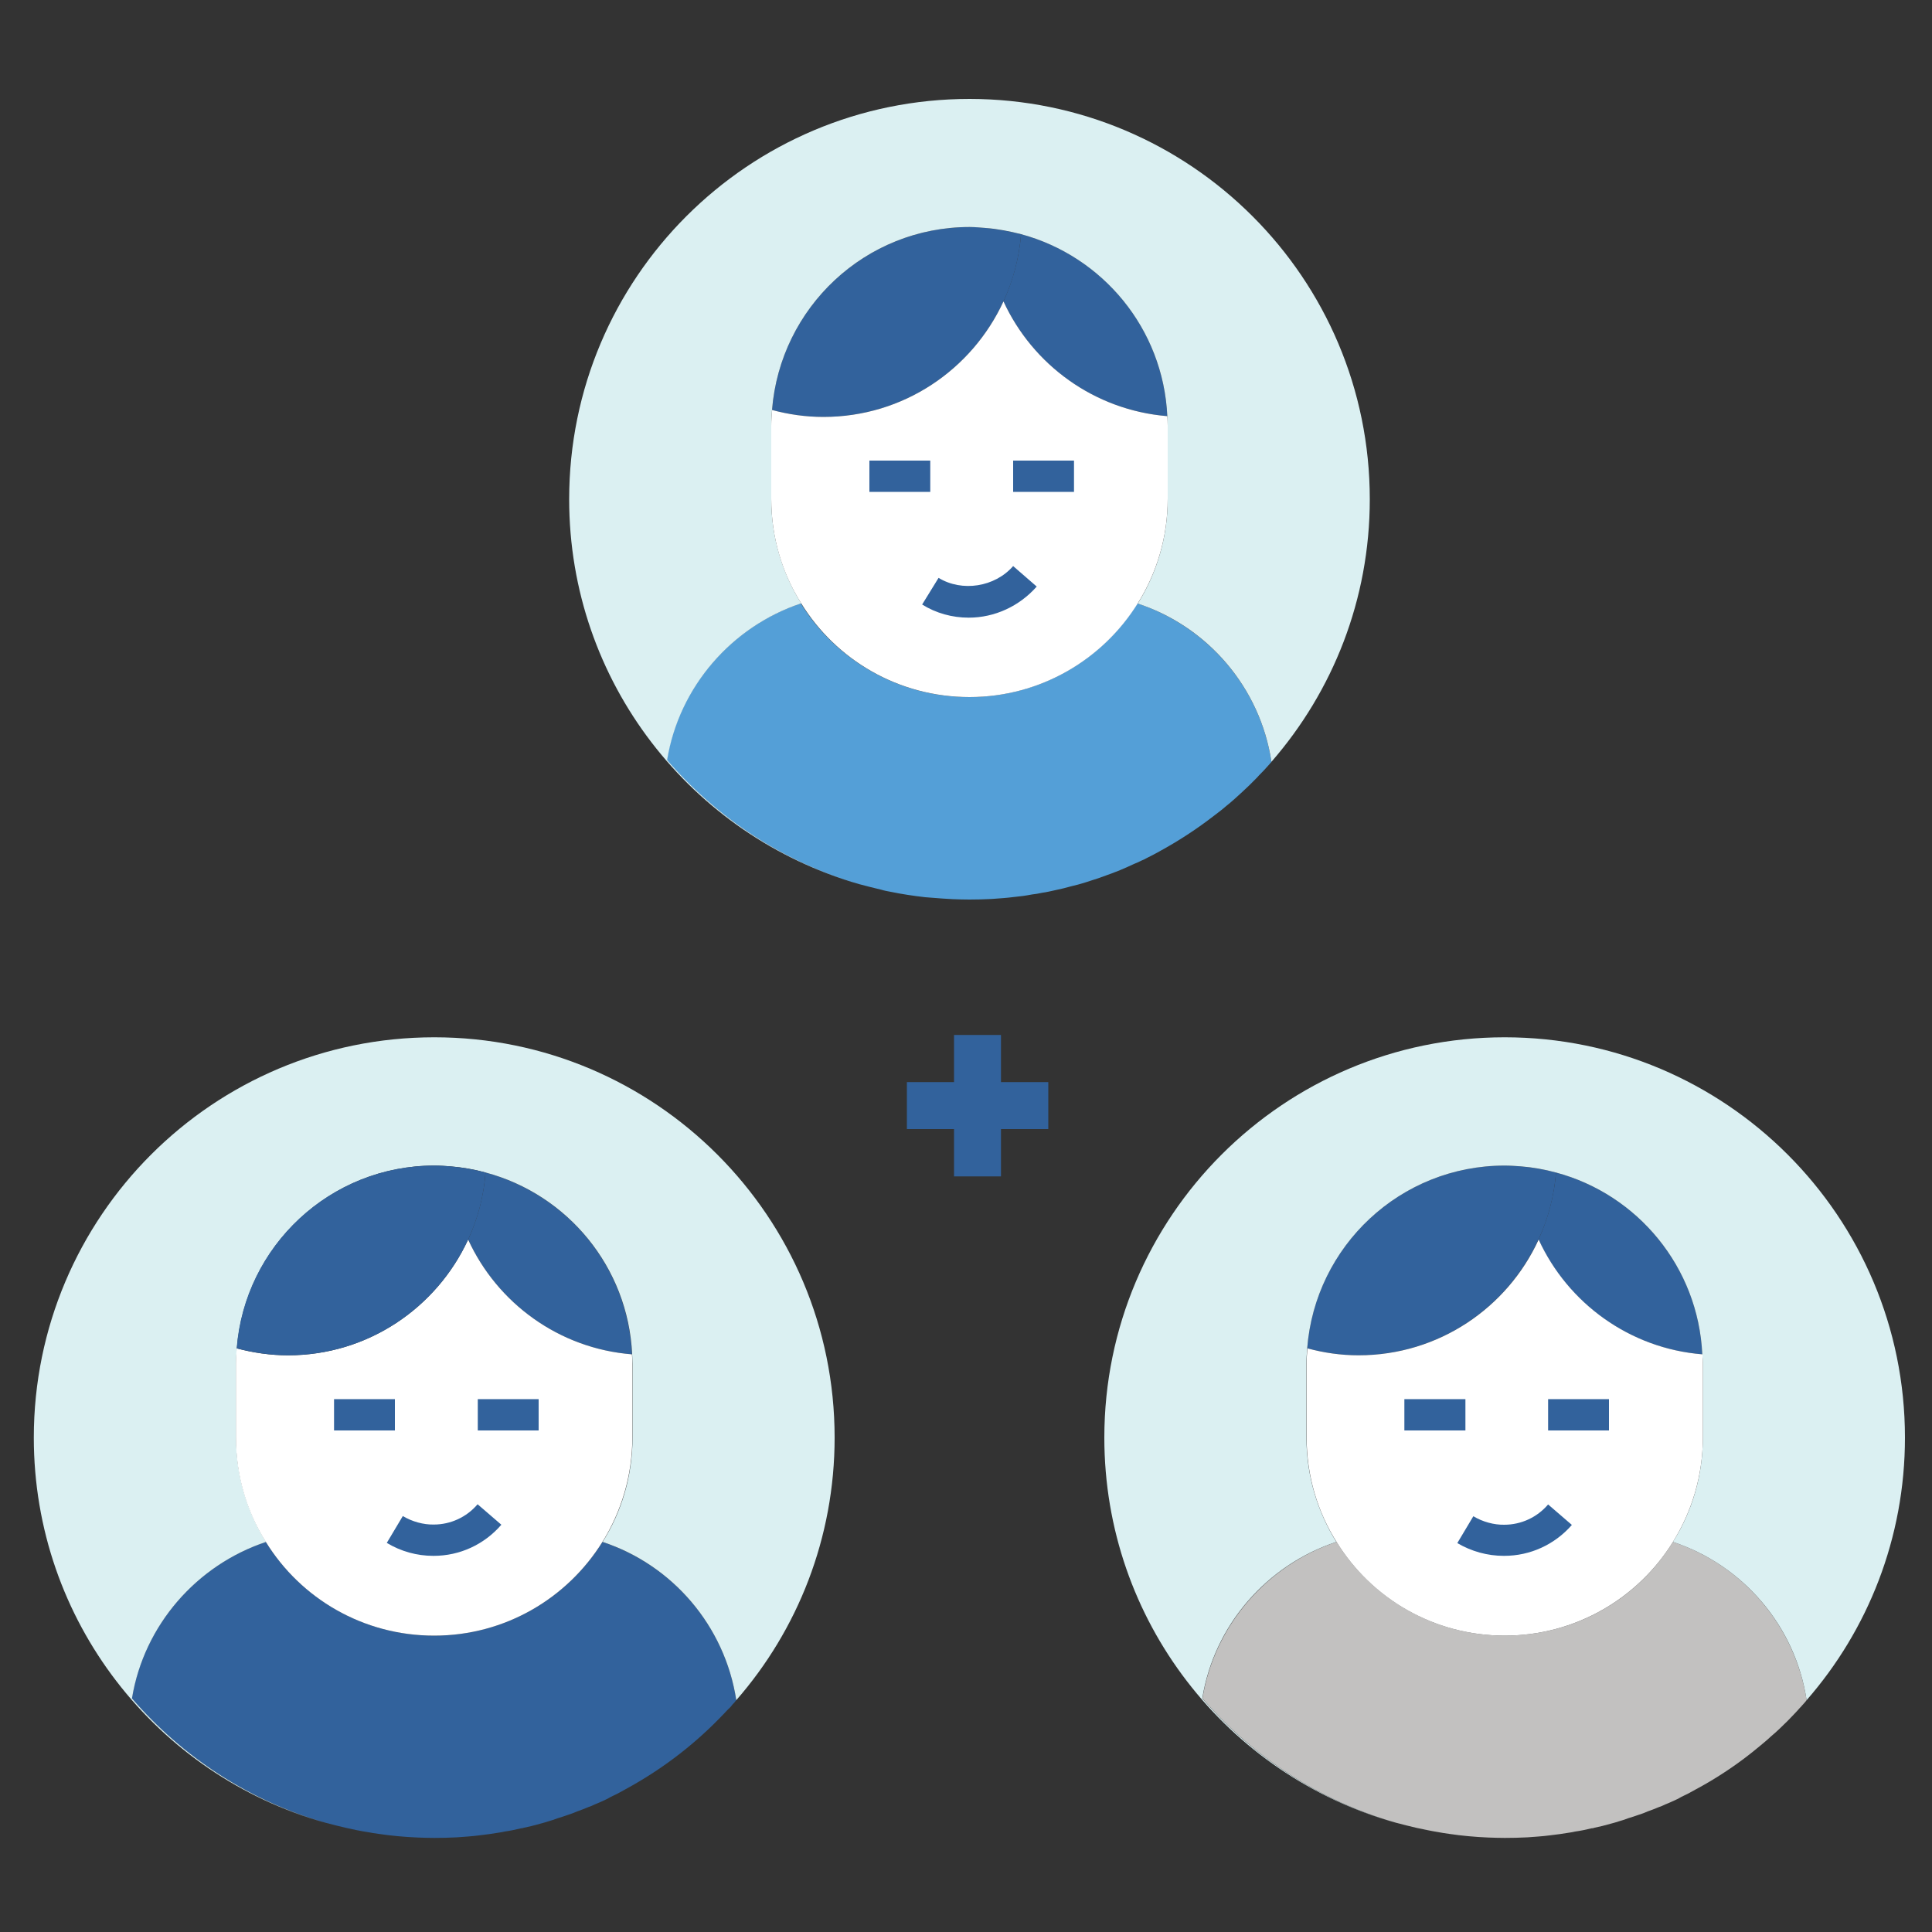 <?xml version="1.0" encoding="UTF-8"?> <!-- Generator: Adobe Illustrator 24.0.1, SVG Export Plug-In . SVG Version: 6.00 Build 0) --> <svg xmlns="http://www.w3.org/2000/svg" xmlns:xlink="http://www.w3.org/1999/xlink" version="1.1" id="Layer_1" x="0px" y="0px" viewBox="0 0 1000 1000" style="enable-background:new 0 0 1000 1000;" xml:space="preserve"><rect x="0" y="0" width="1000" height="1000" fill="#333333" stroke="none"/> <style type="text/css"> .st0{fill:#C2C1C0;} .st1{fill:#32629C;} .st2{fill:#549FD7;} .st3{fill:#DBF0F2;} .st4{fill:#FFFFFF;} </style> <path class="st0" d="M935.1,880c-0.7,1-1.6,1.9-2.4,2.8c-0.3,0.4-0.7,0.8-1.1,1.2c-2,2.3-4.1,4.4-6.2,6.6c-2.9,2.9-5.8,5.7-8.9,8.3 c-1.9,1.8-3.9,3.4-5.8,5c-2.6,2.2-5.2,4.2-7.8,6.2c-8,6-16.4,11.4-25.2,16.1c-2.4,1.4-4.9,2.7-7.5,3.9c-0.6,0.4-1.3,0.7-2,1.1 c-2,0.9-4,1.9-6.1,2.7c-1.2,0.6-2.4,1.1-3.6,1.5c-1.9,0.8-3.7,1.5-5.7,2.2c-1.6,0.7-3.1,1.3-4.8,1.8c-1.7,0.6-3.5,1.2-5.2,1.7 c-1.5,0.6-3,1.1-4.5,1.5c-1.5,0.5-3.2,1-4.8,1.4c-2.7,0.8-5.6,1.5-8.5,2.1c-0.3,0.2-0.7,0.2-1.1,0.2c-2.8,0.7-5.7,1.3-8.6,1.7 c-0.9,0.2-1.8,0.4-2.6,0.5c-3.6,0.6-7.1,1.1-10.7,1.5c-3.8,0.5-7.6,0.7-11.4,1c-3.9,0.2-7.8,0.3-11.7,0.3c-2.8,0-5.7-0.1-8.6-0.2 c-6.9-0.3-13.6-0.9-20.3-1.9c-1.9-0.2-3.7-0.6-5.6-0.9c-3.7-0.6-7.4-1.4-11.2-2.2c-3.6-0.8-7.3-1.8-10.8-2.7 c-39.4-11.3-73.9-34.1-100-64.3c6.1-37.9,33.7-69.2,69.4-81c18,29.1,50.3,48.5,87,48.5c36.8,0,69.1-19.3,87.1-48.5 C902,810,929.2,841.5,935.1,880z"></path> <path class="st1" d="M381.1,880c-0.6,0.8-1.3,1.6-2,2.3c-0.7,1-1.6,1.9-2.5,2.7c-1.5,1.6-3,3.2-4.5,4.7 c-14.2,14.5-30.6,26.8-48.5,36.5c-2.4,1.4-4.9,2.7-7.5,3.9c-0.6,0.4-1.4,0.7-2,1.1c-2,0.9-4,1.9-6.1,2.7c-1.2,0.6-2.4,1.1-3.6,1.5 c-1.9,0.8-3.7,1.5-5.7,2.2c-1.6,0.7-3.2,1.3-4.8,1.8c-1.7,0.6-3.5,1.2-5.2,1.7c-1.5,0.6-3,1.1-4.5,1.5c-1.5,0.5-3.2,1-4.8,1.4 c-2.7,0.8-5.6,1.5-8.5,2.1c-0.4,0.2-0.7,0.2-1.1,0.2c-2.8,0.7-5.7,1.3-8.6,1.7c-0.9,0.2-1.8,0.4-2.6,0.5c-3.6,0.6-7.1,1.1-10.7,1.5 c-3.8,0.5-7.6,0.7-11.4,1c-3.9,0.2-7.8,0.3-11.7,0.3c-2.9,0-5.7-0.1-8.6-0.2c-6.9-0.3-13.6-0.9-20.3-1.9c-1.9-0.2-3.7-0.6-5.6-0.9 c-1.9-0.3-3.7-0.6-5.6-1c-1.9-0.4-3.7-0.8-5.6-1.2c-3.6-0.8-7.3-1.8-10.8-2.7c-39.4-11.3-73.9-34.1-100.1-64.3 c6.2-37.9,33.6-69.1,69.4-81c18,29.1,50.3,48.5,87.1,48.5c36.7,0,69-19.3,87.1-48.5C348,810,375.2,841.5,381.1,880z"></path> <path class="st1" d="M251.3,606.9c42.3,11.3,73.7,48.9,75.8,94.1c-37.8-3-69.7-26.5-84.8-59.4C247.2,631,250.4,619.2,251.3,606.9z"></path> <path class="st1" d="M805.4,606.9c-1,12.3-4.1,24-9.1,34.7c-16.2,35.3-51.8,59.9-93.2,59.9c-9.2,0-18-1.4-26.5-3.6 c4-52.9,48.2-94.6,102.2-94.6c2.8,0,5.6,0.2,8.4,0.4C793.4,604.3,799.5,605.3,805.4,606.9z"></path> <path class="st1" d="M805.4,606.9c42.2,11.3,73.6,48.9,75.7,94.1c-37.7-3-69.7-26.5-84.8-59.4C801.2,631,804.4,619.2,805.4,606.9z"></path> <path class="st1" d="M528.5,121.2c-1,12.4-4.1,24-9.1,34.8c-16.3,35.3-51.8,59.8-93.2,59.8c-9.2,0-18.1-1.3-26.6-3.6 c4.1-52.9,48.3-94.7,102.3-94.7c2.8,0,5.6,0.2,8.3,0.5C516.5,118.6,522.5,119.7,528.5,121.2z"></path> <path class="st1" d="M519.4,156c4.9-10.8,8.1-22.4,9.1-34.8c42.2,11.3,73.6,48.9,75.7,94.2C566.4,212.3,534.5,188.9,519.4,156z"></path> <path class="st2" d="M658.1,394.4c-0.3,0.3-0.6,0.6-0.9,1c-1.8,2.1-3.7,4.1-5.7,6.1c-0.4,0.5-0.8,0.9-1.3,1.4 c-2.3,2.4-4.8,4.8-7.2,7c-2.7,2.5-5.3,4.9-8.2,7.2c-2.3,2-4.8,3.9-7.2,5.7c-8.7,6.7-18,12.7-27.7,18c-2,1.1-4,2.2-6.1,3.2 c-1.1,0.6-2,1.1-3.1,1.5c-1.2,0.6-2.5,1.2-3.8,1.7c-2.3,1.1-4.8,2.2-7.2,3.2c-2.4,1-4.9,1.9-7.4,2.8c-2.4,0.9-4.9,1.8-7.3,2.5 c-1.1,0.4-2.2,0.7-3.4,1.1c-2.3,0.7-4.7,1.4-7,1.9c-2.8,0.8-5.7,1.5-8.6,2.1c-2.2,0.5-4.4,1-6.6,1.3c-1.8,0.4-3.6,0.7-5.4,0.9 c-3.1,0.6-6.1,1-9.3,1.3c-3.8,0.5-7.5,0.7-11.4,1c-3.8,0.2-7.7,0.3-11.6,0.3c-2.8,0-5.7-0.1-8.6-0.2c-3.5-0.2-7-0.4-10.3-0.7 c-1.3-0.1-2.6-0.2-3.9-0.3c-6.1-0.7-12.1-1.6-17.9-2.8c-1.6-0.3-3.3-0.6-4.9-1.1c-3.9-0.9-7.7-1.9-11.5-2.9 c-39.1-11.3-73.4-34.1-99.5-64.2c6.2-37.9,33.7-69.2,69.4-81.1c18,29.1,50.3,48.5,87.1,48.5c36.7,0,69-19.3,87.1-48.5 C625,324.4,652.3,355.8,658.1,394.4L658.1,394.4z"></path> <path class="st3" d="M722.3,943.4c-87-24.5-150.7-104.4-150.7-199.3c0-114.4,92.8-207.2,207.2-207.2c114.4,0,207.2,92.8,207.2,207.2 c0,52-19.2,99.6-50.9,135.9c-5.8-38.5-33.1-70-69.2-81.9c9.9-15.7,15.5-34.3,15.5-54.2v-38c0-1.6-0.2-3.2-0.3-4.9 c-2.1-45.2-33.5-82.8-75.7-94.1c-5.9-1.6-12-2.7-18.2-3.2c-2.8-0.2-5.6-0.4-8.4-0.4c-54,0-98.1,41.7-102.2,94.6 c-0.2,2.7-0.4,5.3-0.4,8v38c0,19.9,5.7,38.5,15.5,54.2c-35.8,11.8-63.3,43-69.4,81C648.3,909.3,682.9,932.1,722.3,943.4z"></path> <path class="st3" d="M168.3,943.4C81.2,918.9,17.5,839,17.5,744.1c0-114.4,92.8-207.2,207.3-207.2c114.4,0,207.2,92.8,207.2,207.2 c0,52-19.2,99.6-50.9,135.9c-5.9-38.5-33.1-70-69.2-81.9c9.9-15.7,15.5-34.3,15.5-54.2v-38c0-1.6-0.2-3.2-0.2-4.9 c-2.1-45.2-33.5-82.8-75.8-94.1c-5.8-1.6-11.9-2.7-18.2-3.2c-2.7-0.2-5.5-0.4-8.3-0.4c-54,0-98.1,41.7-102.3,94.6 c-0.2,2.7-0.4,5.3-0.4,8v38c0,19.9,5.7,38.5,15.5,54.2c-35.8,11.9-63.2,43-69.4,81C94.4,909.3,128.9,932.1,168.3,943.4z"></path> <path class="st3" d="M444.8,457.6c-86.7-24.8-150.2-104.5-150.2-199.2c0-114.5,92.8-207.2,207.3-207.2C616.2,51.3,709,144,709,258.4 c0,52-19.2,99.5-50.9,135.9c-5.8-38.5-33.1-70-69.2-81.9c9.8-15.7,15.5-34.2,15.5-54.1v-38c0-1.6-0.2-3.2-0.2-4.9 c-2.1-45.3-33.5-82.8-75.7-94.2c-5.9-1.5-12-2.7-18.3-3.2c-2.7-0.2-5.5-0.5-8.3-0.5c-54,0-98.1,41.7-102.3,94.7 c-0.2,2.6-0.4,5.3-0.4,8v38c0,19.9,5.7,38.4,15.5,54.1c-35.8,11.9-63.2,43.1-69.4,81.1C371.3,423.5,405.6,446.3,444.8,457.6z"></path> <path class="st4" d="M327.3,705.9v38c0,19.9-5.7,38.5-15.5,54.2c-18.1,29.1-50.3,48.5-87.1,48.5c-36.8,0-69.1-19.3-87.1-48.5 c-9.9-15.7-15.5-34.3-15.5-54.2v-38c0-2.7,0.2-5.3,0.4-8c8.5,2.3,17.4,3.6,26.6,3.6c41.3,0,76.9-24.6,93.2-59.9 c15.1,32.9,47,56.4,84.8,59.4C327.2,702.7,327.3,704.3,327.3,705.9z"></path> <path class="st1" d="M251.3,606.9c-0.9,12.3-4,24-9,34.7c-16.3,35.3-51.9,59.9-93.2,59.9c-9.2,0-18.1-1.4-26.6-3.6 c4.1-52.9,48.3-94.6,102.3-94.6c2.8,0,5.6,0.2,8.3,0.4C239.4,604.3,245.5,605.3,251.3,606.9z"></path> <rect x="172.9" y="724.2" class="st1" width="31.5" height="16.2"></rect> <rect x="247.3" y="724.2" class="st1" width="31.5" height="16.2"></rect> <path class="st1" d="M224.5,805.3c-0.1,0-0.2,0-0.3,0c-8.4,0-16.7-2.3-24-6.7l8.3-13.9c4.8,2.9,10.7,4.5,16,4.4 c8.7,0,17-3.8,22.7-10.5l12.3,10.6C250.6,799.5,237.9,805.3,224.5,805.3z"></path> <path class="st4" d="M881.4,705.9v38c0,19.9-5.7,38.5-15.5,54.2c-18,29.1-50.3,48.5-87.1,48.5c-36.7,0-69-19.3-87-48.5 c-9.9-15.7-15.5-34.3-15.5-54.2v-38c0-2.7,0.2-5.3,0.4-8c8.5,2.3,17.3,3.6,26.5,3.6c41.4,0,77-24.6,93.2-59.9 c15.1,32.9,47.1,56.4,84.8,59.4C881.2,702.7,881.4,704.3,881.4,705.9z"></path> <rect x="726.9" y="724.2" class="st1" width="31.6" height="16.2"></rect> <rect x="801.3" y="724.2" class="st1" width="31.5" height="16.2"></rect> <path class="st1" d="M778.6,805.3c-0.1,0-0.2,0-0.3,0c-8.4,0-16.7-2.3-24-6.6l8.3-13.9c4.8,2.9,10.7,4.5,16,4.4 c8.7,0,17-3.8,22.7-10.5l12.3,10.6C804.7,799.5,792,805.3,778.6,805.3z"></path> <path class="st4" d="M604.4,220.2v38c0,19.9-5.7,38.4-15.5,54.1c-18.1,29.1-50.4,48.5-87.1,48.5c-36.8,0-69.1-19.3-87.1-48.5 c-9.9-15.7-15.5-34.2-15.5-54.1v-38c0-2.7,0.2-5.4,0.4-8c8.5,2.3,17.4,3.6,26.6,3.6c41.4,0,76.9-24.5,93.2-59.8 c15.1,32.8,47,56.3,84.8,59.4C604.3,217,604.4,218.6,604.4,220.2z"></path> <rect x="450" y="238.4" class="st1" width="31.5" height="16.2"></rect> <rect x="524.4" y="238.4" class="st1" width="31.5" height="16.2"></rect> <path class="st1" d="M501.4,319.7c-8.5,0-16.9-2.3-24.1-6.8l8.5-13.8c12.1,7.4,29.1,4.8,38.6-6.1l12.2,10.6 C527.6,313.8,514.8,319.7,501.4,319.7z"></path> <rect x="493.8" y="535.7" class="st1" width="24.3" height="73.2"></rect> <rect x="469.4" y="560.1" class="st1" width="73.2" height="24.3"></rect> </svg> 